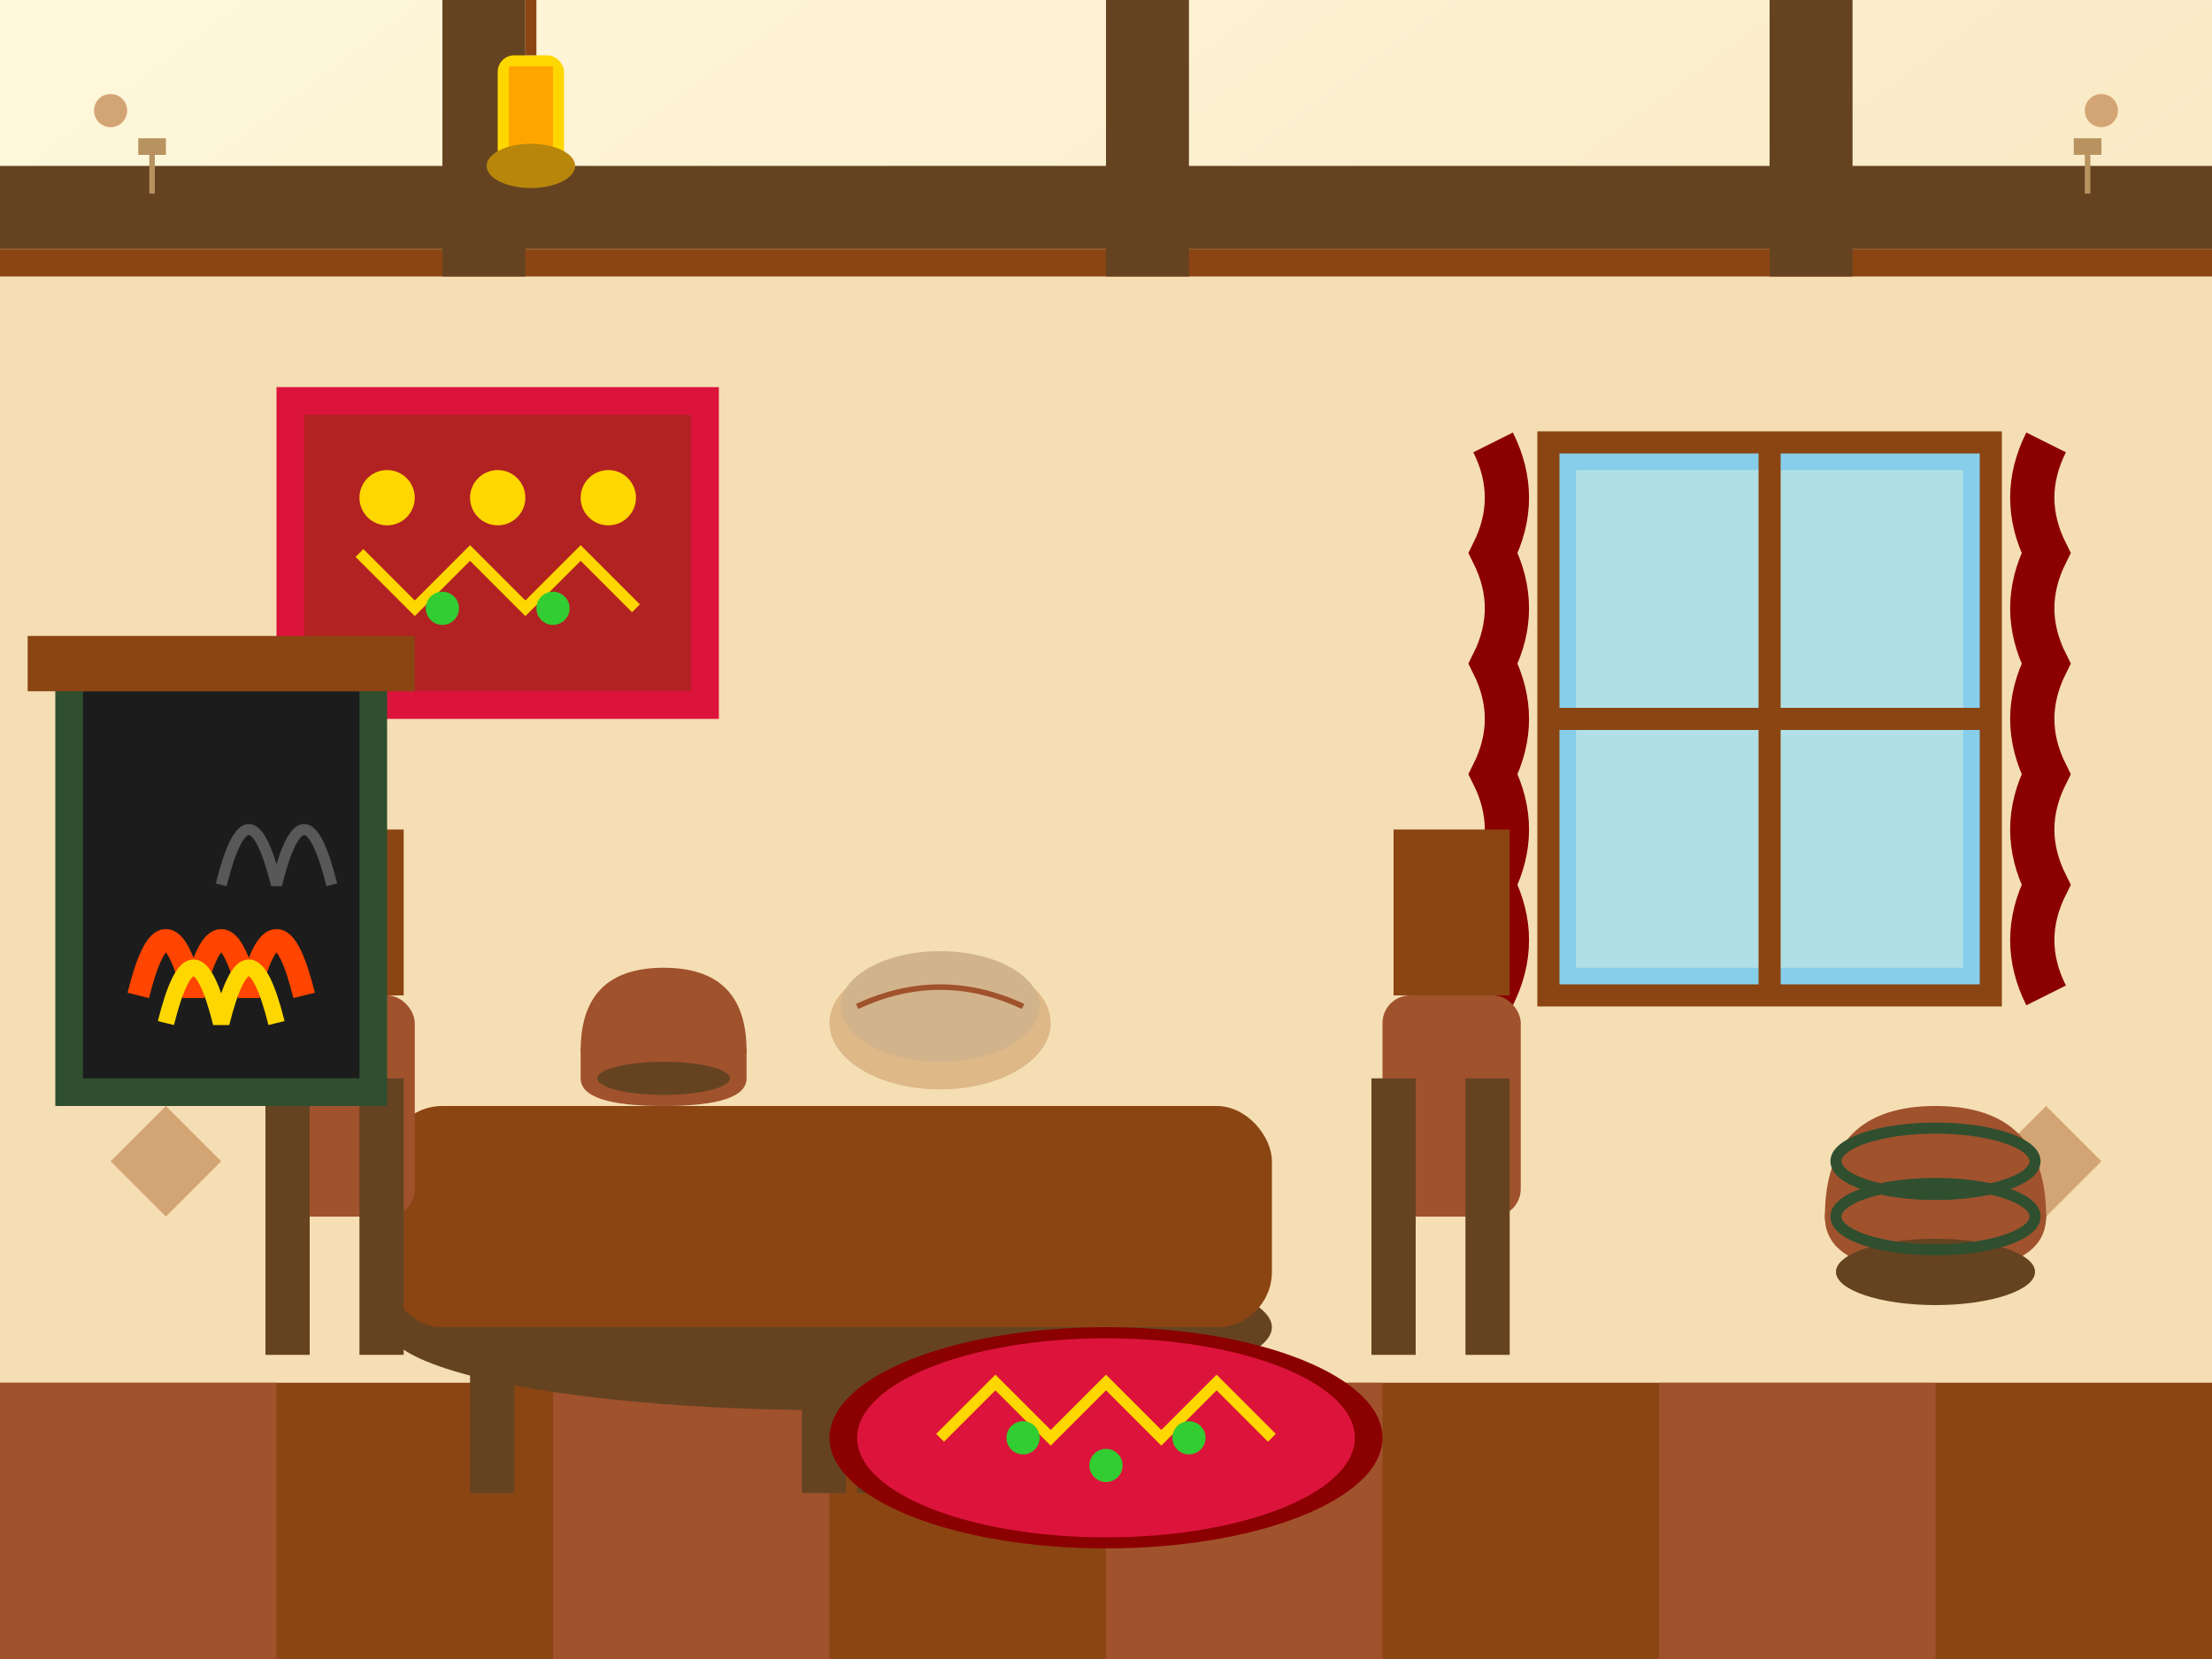 <svg width="400" height="300" viewBox="0 0 400 300" fill="none" xmlns="http://www.w3.org/2000/svg">
  <rect x="0" y="0" width="400" height="300" fill="#333333" stroke="none"/>
  <!-- Background -->
  <rect width="400" height="300" fill="url(#backgroundGradient)"/>
  
  <!-- Floor -->
  <rect x="0" y="250" width="400" height="50" fill="#8B4513"/>
  <!-- Floor tiles pattern -->
  <rect x="0" y="250" width="50" height="50" fill="#A0522D"/>
  <rect x="100" y="250" width="50" height="50" fill="#A0522D"/>
  <rect x="200" y="250" width="50" height="50" fill="#A0522D"/>
  <rect x="300" y="250" width="50" height="50" fill="#A0522D"/>
  
  <!-- Back wall -->
  <rect x="0" y="50" width="400" height="200" fill="#F5DEB3"/>
  
  <!-- Traditional Romanian tapestry on wall -->
  <rect x="50" y="70" width="80" height="60" fill="#DC143C"/>
  <rect x="55" y="75" width="70" height="50" fill="#B22222"/>
  <!-- Traditional pattern -->
  <circle cx="70" cy="90" r="5" fill="#FFD700"/>
  <circle cx="90" cy="90" r="5" fill="#FFD700"/>
  <circle cx="110" cy="90" r="5" fill="#FFD700"/>
  <path d="M65 100L75 110L85 100L95 110L105 100L115 110" stroke="#FFD700" stroke-width="2" fill="none"/>
  <circle cx="80" cy="110" r="3" fill="#32CD32"/>
  <circle cx="100" cy="110" r="3" fill="#32CD32"/>
  
  <!-- Window with curtains -->
  <rect x="280" y="80" width="80" height="100" fill="#87CEEB"/>
  <rect x="285" y="85" width="70" height="90" fill="#B0E0E6"/>
  <!-- Window frame -->
  <rect x="280" y="80" width="80" height="100" fill="none" stroke="#8B4513" stroke-width="4"/>
  <rect x="318" y="80" width="4" height="100" fill="#8B4513"/>
  <rect x="280" y="128" width="80" height="4" fill="#8B4513"/>
  <!-- Curtains -->
  <path d="M270 80Q275 90 270 100Q275 110 270 120Q275 130 270 140Q275 150 270 160Q275 170 270 180" stroke="#8B0000" stroke-width="8" fill="none"/>
  <path d="M370 80Q365 90 370 100Q365 110 370 120Q365 130 370 140Q365 150 370 160Q365 170 370 180" stroke="#8B0000" stroke-width="8" fill="none"/>
  
  <!-- Traditional wooden table -->
  <ellipse cx="150" cy="240" rx="80" ry="15" fill="#654321"/>
  <rect x="70" y="200" width="160" height="40" rx="10" fill="#8B4513"/>
  <!-- Table legs -->
  <rect x="85" y="240" width="8" height="30" fill="#654321"/>
  <rect x="145" y="240" width="8" height="30" fill="#654321"/>
  <rect x="205" y="240" width="8" height="30" fill="#654321"/>
  <rect x="155" y="240" width="8" height="30" fill="#654321"/>
  
  <!-- Wooden chairs -->
  <!-- Chair 1 -->
  <rect x="50" y="180" width="25" height="40" rx="5" fill="#A0522D"/>
  <rect x="52" y="150" width="21" height="30" fill="#8B4513"/>
  <rect x="48" y="220" width="8" height="25" fill="#654321"/>
  <rect x="65" y="220" width="8" height="25" fill="#654321"/>
  <rect x="48" y="195" width="8" height="25" fill="#654321"/>
  <rect x="65" y="195" width="8" height="25" fill="#654321"/>
  
  <!-- Chair 2 -->
  <rect x="250" y="180" width="25" height="40" rx="5" fill="#A0522D"/>
  <rect x="252" y="150" width="21" height="30" fill="#8B4513"/>
  <rect x="248" y="220" width="8" height="25" fill="#654321"/>
  <rect x="265" y="220" width="8" height="25" fill="#654321"/>
  <rect x="248" y="195" width="8" height="25" fill="#654321"/>
  <rect x="265" y="195" width="8" height="25" fill="#654321"/>
  
  <!-- Traditional Romanian pottery on table -->
  <ellipse cx="120" cy="190" rx="15" ry="4" fill="#8B4513"/>
  <path d="M105 190Q105 175 120 175Q135 175 135 190L135 195Q135 200 120 200Q105 200 105 195Z" fill="#A0522D"/>
  <ellipse cx="120" cy="195" rx="12" ry="3" fill="#654321"/>
  
  <!-- Traditional bread on table -->
  <ellipse cx="170" cy="185" rx="20" ry="12" fill="#DEB887"/>
  <ellipse cx="170" cy="182" rx="18" ry="10" fill="#D2B48C"/>
  <path d="M155 182Q170 175 185 182" stroke="#A0522D" stroke-width="1" fill="none"/>
  
  <!-- Wooden ceiling beams -->
  <rect x="0" y="30" width="400" height="15" fill="#654321"/>
  <rect x="0" y="45" width="400" height="5" fill="#8B4513"/>
  <rect x="80" y="0" width="15" height="50" fill="#654321"/>
  <rect x="200" y="0" width="15" height="50" fill="#654321"/>
  <rect x="320" y="0" width="15" height="50" fill="#654321"/>
  
  <!-- Traditional lantern -->
  <rect x="90" y="10" width="12" height="20" rx="3" fill="#FFD700"/>
  <rect x="92" y="12" width="8" height="16" fill="#FFA500"/>
  <ellipse cx="96" cy="30" rx="8" ry="4" fill="#B8860B"/>
  <rect x="95" y="0" width="2" height="10" fill="#8B4513"/>
  
  <!-- Traditional fireplace -->
  <rect x="10" y="120" width="60" height="80" fill="#2F4F2F"/>
  <rect x="15" y="125" width="50" height="70" fill="#1C1C1C"/>
  <rect x="5" y="115" width="70" height="10" fill="#8B4513"/>
  <!-- Fire -->
  <path d="M25 180Q30 160 35 180Q40 160 45 180Q50 160 55 180" stroke="#FF4500" stroke-width="4" fill="none"/>
  <path d="M30 185Q35 165 40 185Q45 165 50 185" stroke="#FFD700" stroke-width="3" fill="none"/>
  <!-- Smoke -->
  <path d="M40 160Q45 140 50 160Q55 140 60 160" stroke="rgba(128,128,128,0.6)" stroke-width="2" fill="none"/>
  
  <!-- Traditional Romanian decorative elements -->
  <circle cx="20" cy="20" r="3" fill="#D4A574"/>
  <circle cx="380" cy="20" r="3" fill="#D4A574"/>
  
  <!-- Traditional cross pattern -->
  <path d="M25 25L30 25L30 28L28 28L28 35L27 35L27 28L25 28L25 25Z" fill="#B8935F"/>
  <path d="M375 25L380 25L380 28L378 28L378 35L377 35L377 28L375 28L375 25Z" fill="#B8935F"/>
  
  <!-- Traditional Romanian geometric border -->
  <path d="M30 200L40 210L30 220L20 210L30 200Z" fill="#D4A574"/>
  <path d="M370 200L380 210L370 220L360 210L370 200Z" fill="#D4A574"/>
  
  <!-- Wooden wine barrel in corner -->
  <ellipse cx="350" cy="220" rx="20" ry="8" fill="#8B4513"/>
  <path d="M330 220Q330 200 350 200Q370 200 370 220Q370 230 350 230Q330 230 330 220Z" fill="#A0522D"/>
  <ellipse cx="350" cy="230" rx="18" ry="6" fill="#654321"/>
  <!-- Barrel rings -->
  <ellipse cx="350" cy="210" rx="18" ry="6" fill="none" stroke="#2F4F2F" stroke-width="2"/>
  <ellipse cx="350" cy="220" rx="18" ry="6" fill="none" stroke="#2F4F2F" stroke-width="2"/>
  
  <!-- Traditional Romanian rug -->
  <ellipse cx="200" cy="260" rx="50" ry="20" fill="#8B0000"/>
  <ellipse cx="200" cy="260" rx="45" ry="18" fill="#DC143C"/>
  <!-- Rug pattern -->
  <path d="M170 260L180 250L190 260L200 250L210 260L220 250L230 260" stroke="#FFD700" stroke-width="2" fill="none"/>
  <circle cx="185" cy="260" r="3" fill="#32CD32"/>
  <circle cx="200" cy="265" r="3" fill="#32CD32"/>
  <circle cx="215" cy="260" r="3" fill="#32CD32"/>
  
  <!-- Background gradient -->
  <defs>
    <linearGradient id="backgroundGradient" x1="0%" y1="0%" x2="100%" y2="100%">
      <stop offset="0%" style="stop-color:#FFF8DC;stop-opacity:1" />
      <stop offset="100%" style="stop-color:#F5DEB3;stop-opacity:1" />
    </linearGradient>
  </defs>
</svg>
